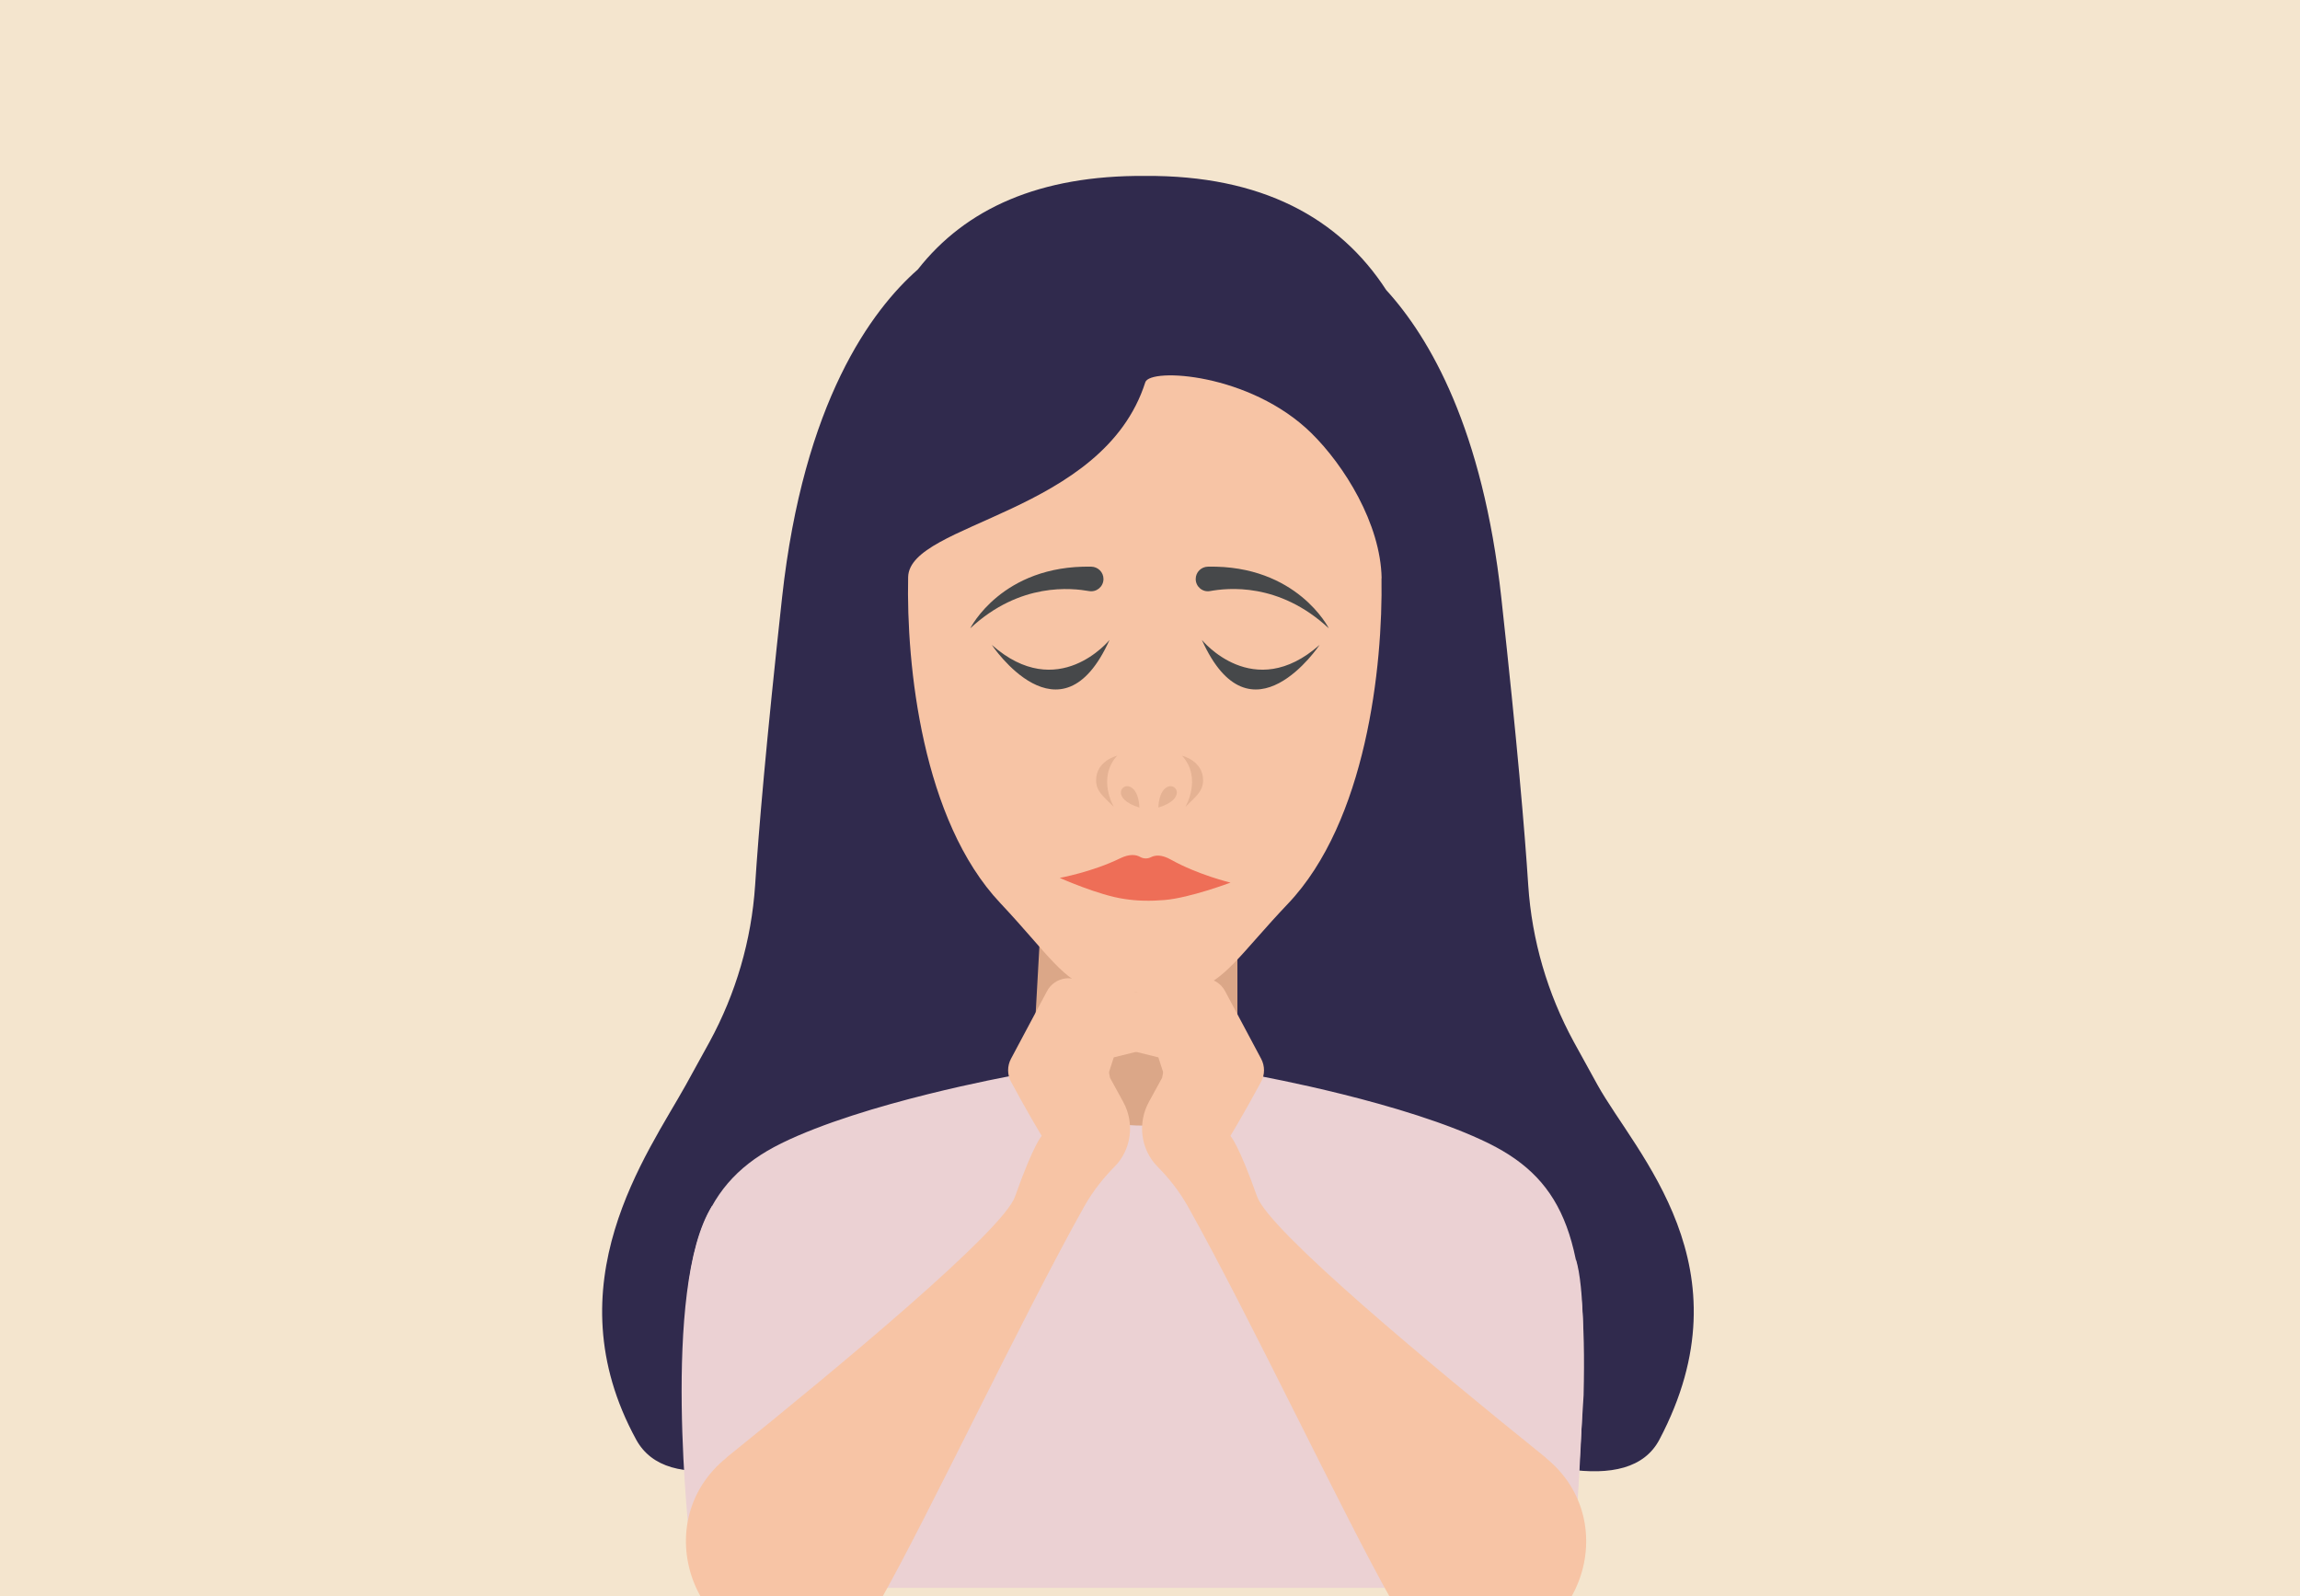 <svg xmlns="http://www.w3.org/2000/svg" width="549" height="381" viewBox="0 0 549 381" fill="none"><g clip-path="url(#clip0_899_155)"><rect width="549" height="381" fill="#F4E5CE"></rect><g clip-path="url(#clip1_899_155)"><path d="M381.317 258.996C379.297 255.361 377.393 251.899 375.662 248.725C369.372 237.184 365.65 224.46 364.784 211.332C363.948 198.406 362.13 177.084 358.35 142.634C353.936 102.501 341.356 80.717 330.883 69.234C319.746 52.067 301.194 41.795 273.293 41.997C248.134 41.824 230.476 49.787 219.079 64.329C208.058 74.023 191.814 95.865 186.678 142.634C182.898 177.084 181.081 198.406 180.244 211.332C179.378 224.431 175.657 237.184 169.367 248.725C167.636 251.899 165.731 255.361 163.712 258.996C154.537 275.5 131.57 306.545 151.853 343.678C166.683 370.8 248.22 316.644 272.514 300.284C296.808 316.644 381.663 371.002 396.089 343.678C417.844 302.448 390.492 275.5 381.317 258.996Z" fill="#302A4D"></path><path d="M306.676 289.149V258.479C306.417 258.422 306.157 258.364 305.926 258.306C303.907 257.873 299.954 256.864 298.396 255.45C295.597 252.997 295.799 249.275 295.366 245.005V219.73L271.217 227.261L248.423 220.134L247.038 245.005C246.634 248.814 247.529 252.305 245.25 254.729C243.518 256.604 238.902 257.787 236.478 258.306C236.392 258.306 236.305 258.335 236.219 258.364V289.149H306.734H306.676Z" fill="#DBA788"></path><path d="M329.785 138.022C329.554 125.01 320.841 111.074 312.993 103.37C298.394 89.06 274.504 87.732 273.379 91.252C263.338 122.73 217.059 124.721 216.77 137.763C216.308 158.911 220.146 195.843 238.756 215.578C249.922 227.436 254.019 234.62 261.261 236.063C265.935 236.986 280.159 237.044 284.833 236.121C292.075 234.707 296.201 227.551 307.424 215.751C326.092 196.102 330.103 159.171 329.756 138.051L329.785 138.022Z" fill="#F7C4A5"></path><path d="M260.452 135.277C239.13 134.874 231.6 149.992 231.6 149.992C243.545 138.884 255.922 140.413 259.962 141.106C261.75 141.423 263.395 140.038 263.395 138.22C263.395 136.605 262.097 135.306 260.481 135.277H260.452Z" fill="#46484A"></path><path d="M288.324 135.279C286.709 135.307 285.41 136.606 285.41 138.222C285.41 140.039 287.026 141.424 288.815 141.107C292.854 140.386 305.232 138.885 317.177 149.993C317.177 149.993 309.617 134.846 288.324 135.279Z" fill="#46484A"></path><path d="M266.657 180.406C266.657 180.406 261.637 181.589 261.637 186.263C261.637 188.889 263.31 190.101 265.878 192.64C265.878 192.64 261.781 185.773 266.657 180.406Z" fill="#E5B293"></path><path d="M282.151 180.406C282.151 180.406 287.172 181.589 287.172 186.263C287.172 188.889 285.498 190.101 282.93 192.64C282.93 192.64 287.027 185.773 282.151 180.406Z" fill="#E5B293"></path><path d="M271.966 192.781C271.966 192.781 271.966 188.886 269.802 187.848C267.638 186.809 265.243 190.733 271.966 192.781Z" fill="#E5B293"></path><path d="M276.497 192.781C276.497 192.781 276.497 188.886 278.661 187.848C280.825 186.809 283.22 190.733 276.497 192.781Z" fill="#E5B293"></path><path d="M279.496 205.219C277.246 203.95 275.717 204.123 274.707 204.642C273.899 205.046 272.947 205.017 272.168 204.584C271.216 204.036 269.687 203.776 267.378 204.902C260.713 208.162 252.952 209.576 252.952 209.576C252.952 209.576 262.271 213.731 268.331 214.596C271.389 215.087 274.62 215.144 277.996 214.856C284.084 214.336 293.721 210.701 293.721 210.701C293.721 210.701 285.988 208.854 279.496 205.219Z" fill="#EE6E57"></path><path d="M264.839 152.766C264.839 152.766 252.547 167.942 236.736 153.949C236.736 153.949 253.182 178.675 264.839 152.766Z" fill="#46484A"></path><path d="M286.882 152.766C286.882 152.766 299.173 167.942 314.984 153.949C314.984 153.949 298.538 178.675 286.882 152.766Z" fill="#46484A"></path><path d="M355.378 272.966C335.528 263.157 300.385 256.838 300.385 256.838C272.543 281.42 248.451 260.82 241.44 256.838C241.44 256.838 206.298 263.185 186.447 272.966C167.982 282.084 162.038 297.606 163.827 333.066L164.779 370.949C165.154 376.547 171.646 379.634 176.753 379.057H365.044C370.728 379.057 375.402 374.642 375.777 368.987L377.999 333.066C378.893 296.683 373.815 282.084 355.378 272.966Z" fill="#EBD1D3"></path><path d="M376.123 300.633C375.892 303.489 375.373 306.865 374.45 309.577C372.805 314.309 369.429 318.723 364.697 320.368C357.398 322.936 349.665 318.406 343.231 314.078C331.257 306.028 319.284 297.95 307.281 289.871C302.895 286.899 296.606 284.014 292.711 287.649C289.998 290.246 290.258 294.603 290.922 298.296C293.403 312.203 298.135 325.677 304.857 338.083C306.848 341.748 309.07 345.354 310.109 349.394C311.147 353.433 310.945 358.049 308.377 361.339C304.886 365.84 298.481 366.532 292.797 366.849C276.236 367.801 259.703 368.754 243.142 369.677C239.016 369.937 234.227 369.879 231.659 366.676C228.745 363.099 230.332 357.79 232.034 353.491C237.343 340.132 242.623 326.773 247.932 313.415C249.576 309.318 251.221 305.105 251.134 300.691C251.048 296.276 248.768 291.602 244.642 290.073C238.006 287.563 231.63 293.91 226.84 299.162C218.012 308.885 207.509 317.165 195.939 323.426C191.236 325.994 185.87 328.274 180.59 327.177C173.636 325.735 169.078 318.55 168.328 311.482C167.606 304.788 167.837 300.691 169.02 294.314C169.309 292.785 170.318 289.438 169.972 287.88C157.681 307.356 164.692 368.494 164.692 368.494C164.144 375.303 169.568 378.996 175.396 378.996H365.073C370.756 378.996 375.431 374.582 375.806 368.927C375.806 368.927 380.364 313.645 376.152 300.604L376.123 300.633Z" fill="#EBD1D3"></path><path d="M368.94 347.953C341.53 325.88 302.954 293.796 300.069 285.66C295.568 272.965 293.693 271.176 293.693 271.176C293.693 271.176 297.039 265.636 301.021 258.25C301.944 256.548 301.944 254.471 301.021 252.739L292.423 236.611C291.211 234.332 288.614 233.12 286.104 233.668L262.388 238.659C259.56 239.265 257.425 241.602 257.05 244.459L254.02 269.301C253.818 270.916 255.405 272.186 256.934 271.638C258.839 270.974 260.339 269.445 260.974 267.512L265.85 252.422L278.978 249.162L277.391 257.298L274.246 263.04C271.476 268.089 272.255 274.379 276.266 278.476C278.66 280.899 281.315 284.015 283.652 288.199C298.424 314.57 320.583 361.542 332.268 382.2C336.279 389.298 343.723 393.828 351.888 394.03C352.061 394.03 352.205 394.03 352.378 394.03C376.932 394.434 388.069 363.389 368.911 347.981L368.94 347.953Z" fill="#F7C4A5"></path><path d="M173.407 347.953C200.817 325.88 239.392 293.796 242.278 285.66C246.779 272.965 248.654 271.176 248.654 271.176C248.654 271.176 245.307 265.636 241.326 258.25C240.402 256.548 240.402 254.471 241.326 252.739L249.924 236.611C251.135 234.332 253.732 233.12 256.242 233.668L279.959 238.659C282.786 239.265 284.922 241.602 285.297 244.459L288.326 269.301C288.528 270.916 286.941 272.186 285.412 271.638C283.508 270.974 282.007 269.445 281.373 267.512L276.497 252.422L263.369 249.162L264.956 257.298L268.101 263.04C270.87 268.089 270.091 274.379 266.081 278.476C263.686 280.899 261.032 284.015 258.695 288.199C243.922 314.57 221.764 361.542 210.078 382.2C206.068 389.298 198.624 393.828 190.459 394.03C190.286 394.03 190.141 394.03 189.968 394.03C165.415 394.434 154.278 363.389 173.436 347.981L173.407 347.953Z" fill="#F7C4A5"></path></g></g><defs><clipPath id="clip0_899_155"><rect width="549" height="381" fill="white"></rect></clipPath><clipPath id="clip1_899_155"><rect width="308" height="352" fill="white" transform="translate(120 42)"></rect></clipPath></defs></svg>